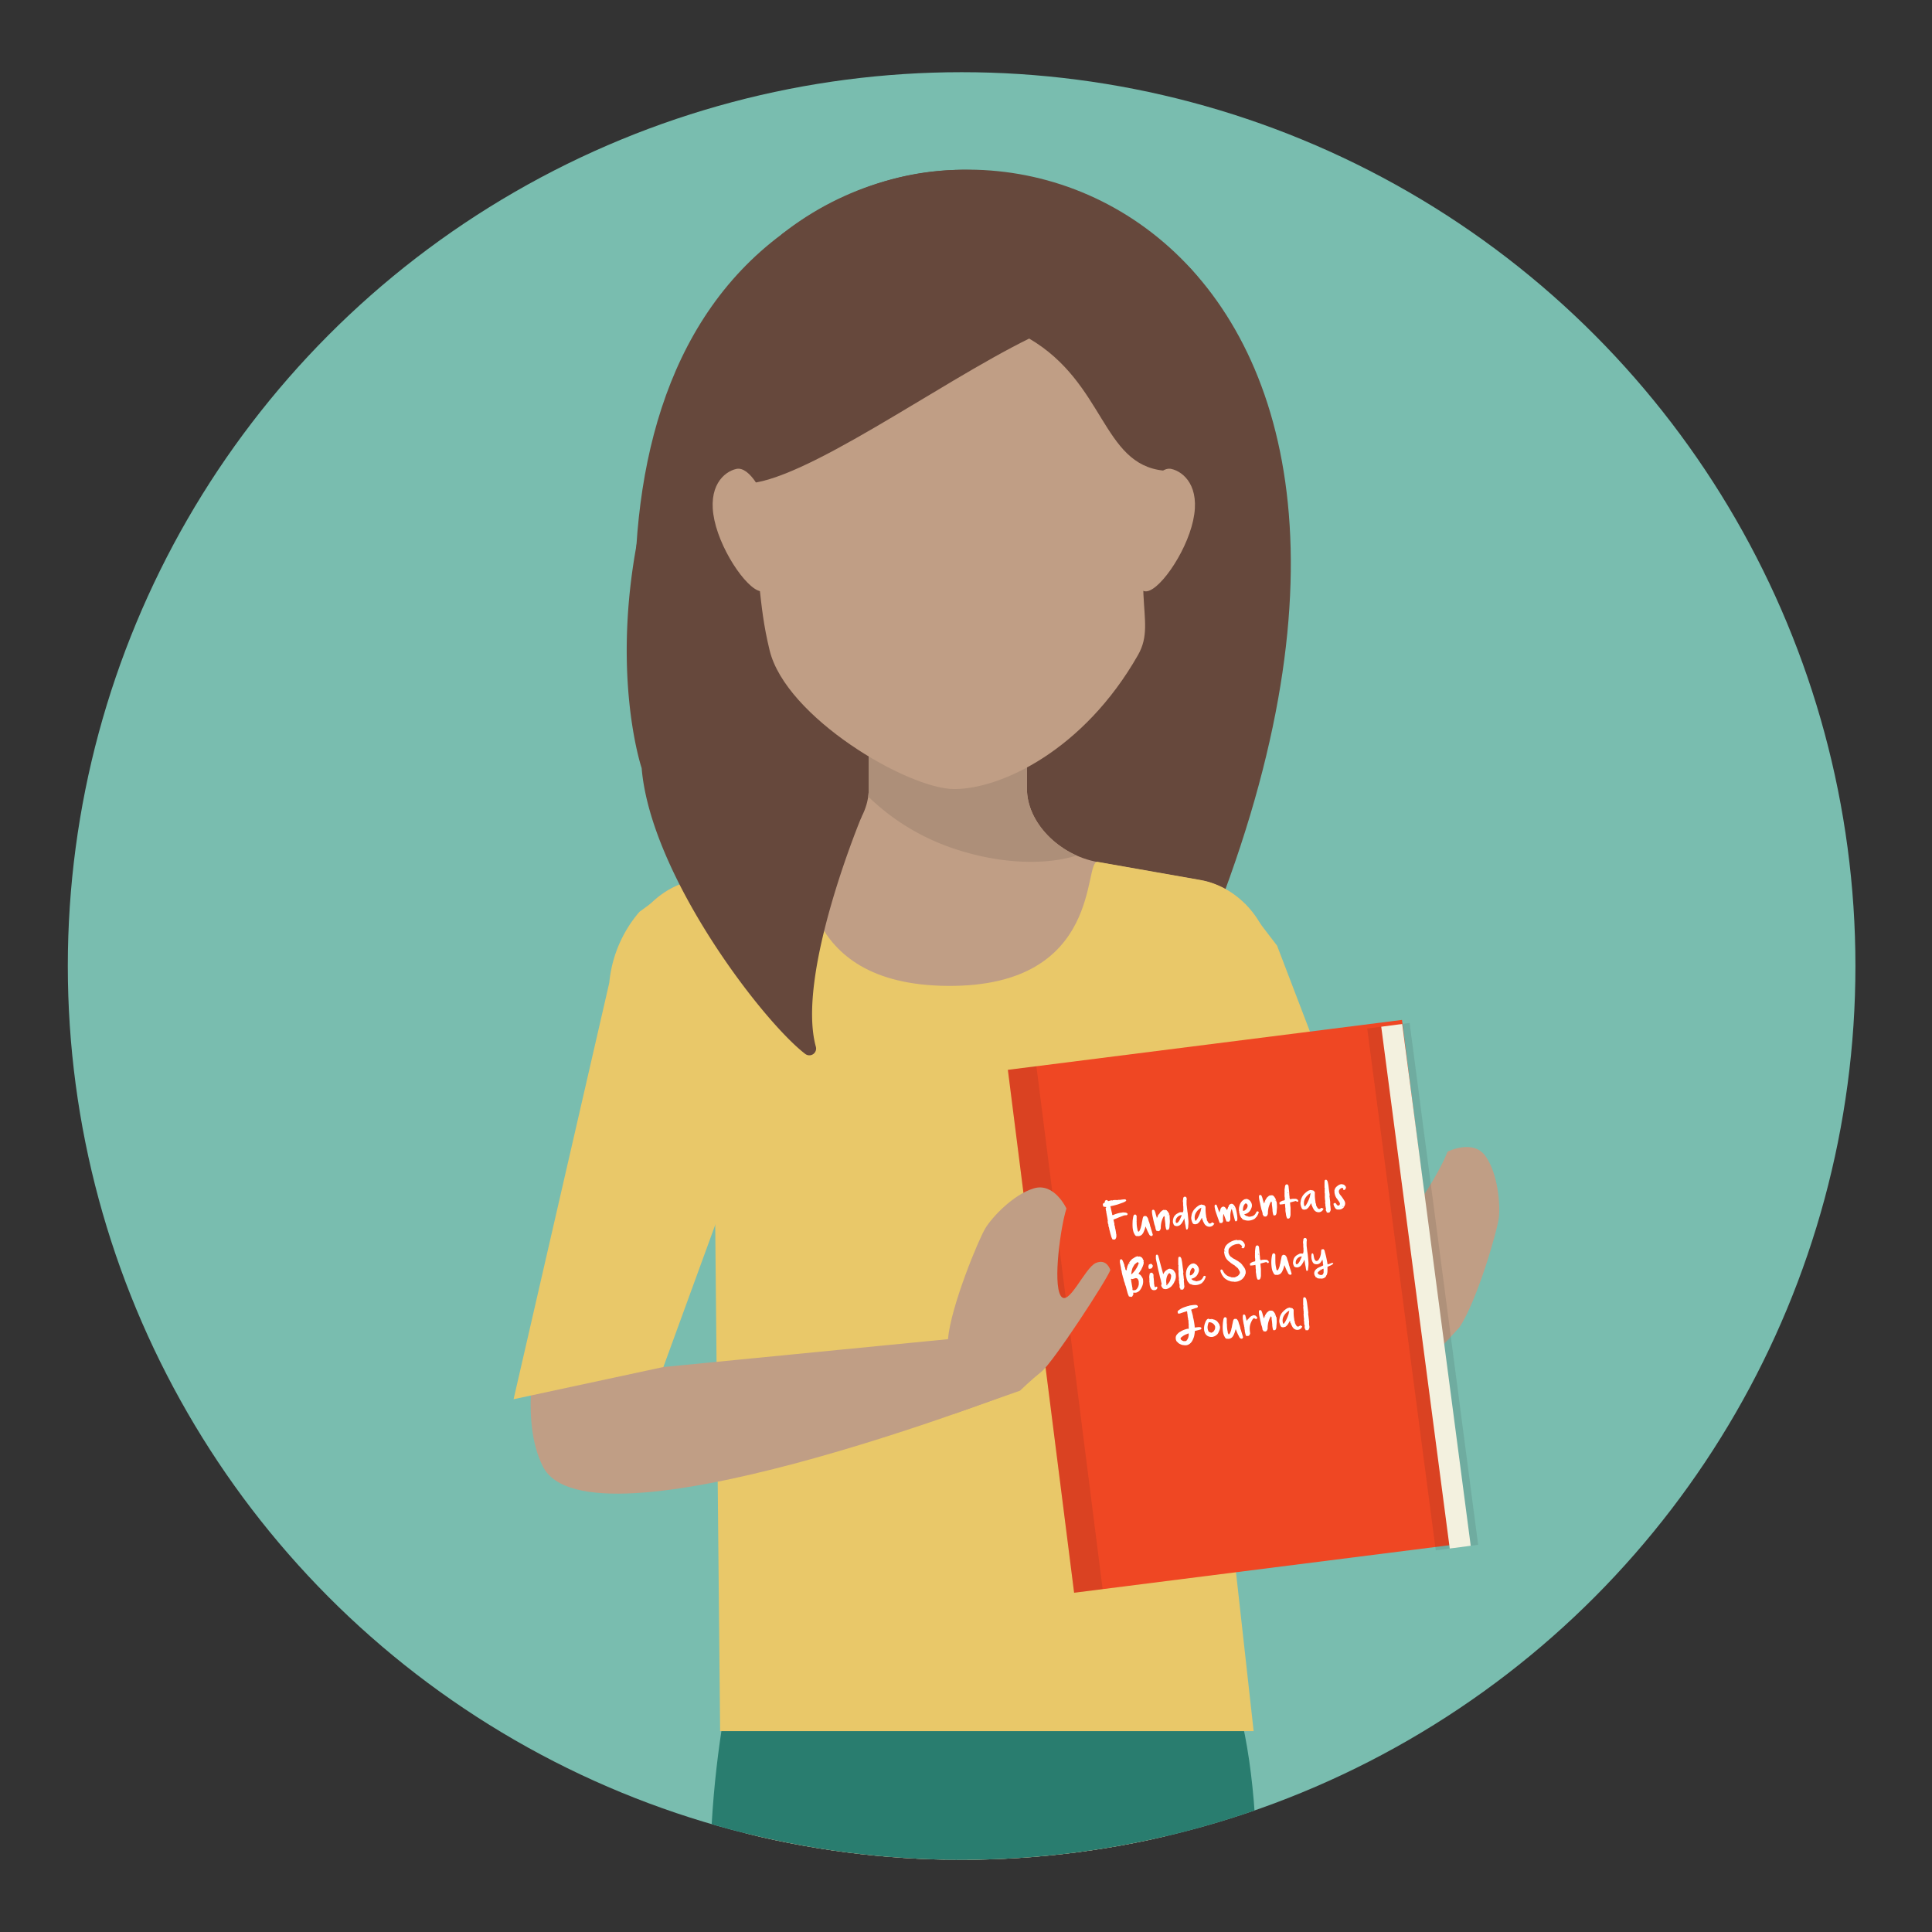 <svg id="Layer_1" data-name="Layer 1" xmlns="http://www.w3.org/2000/svg" xmlns:xlink="http://www.w3.org/1999/xlink" viewBox="0 0 600 600"><rect x="0" y="0" width="600" height="600" fill="#333333" stroke="none"/><defs><style>.cls-1{fill:none;}.cls-2{fill:#79bdaf;}.cls-3{clip-path:url(#clip-path);}.cls-4{fill:#c09e85;}.cls-5{fill:#cac8b8;}.cls-6{fill:#cbac8b;}.cls-7{fill:#297d6f;}.cls-8{fill:#66483c;}.cls-9{fill:#ad8f79;}.cls-10{fill:#e9c869;}.cls-11{fill:#ef4723;}.cls-12{fill:#1d1d1b;opacity:0.1;}.cls-13{fill:#f3f1df;}.cls-14{fill:#fff;}.cls-15{clip-path:url(#clip-path-2);}.cls-16{fill:#ef4623;}</style><clipPath id="clip-path"><circle class="cls-1" cx="298.64" cy="300" r="277.58"/></clipPath><clipPath id="clip-path-2"><circle class="cls-1" cx="298.64" cy="-441.07" r="277.58"/></clipPath></defs><circle class="cls-2" cx="298.64" cy="300" r="277.58"/><g class="cls-3"><path class="cls-4" d="M345.22,702.46c8.52-61.31,18.22-161.25,11.73-178.37-48.1,24.21-59.83,39.8-59.91,48.09-.15,19.39,19.92,297.34,16.81,309.67-2.07,8.21-1.7,31.06,1.63,42.68,4.36,15.16,22.85,7.13,26.13,3.07,13.14-16.29,2.89-44.44,2.54-45.92-7-30.09,5.06-85.47,5.83-130.53a231.62,231.62,0,0,0-4.76-48.69"/><path class="cls-4" d="M249.78,702.39c-9-61.23-19.51-161.1-13.17-178.27,48.29,23.83,60.16,39.32,60.29,47.61.31,19.39-17.54,297.5-14.33,309.79,2.13,8.2,2,31.05-1.3,42.7-4.23,15.19-22.78,7.31-26.08,3.27-13.29-16.18-3.25-44.41-2.92-45.89,6.78-30.15-5.75-85.43-6.88-130.49a232.07,232.07,0,0,1,4.39-48.72"/><path class="cls-5" d="M362.11,525.13c-48.95,22.43-61.25,37.57-61.63,45.86.38-8.29,12.68-23.43,61.63-45.86l.06.19-.06-.19m.07.23a1.42,1.42,0,0,1,.05.16,1.42,1.42,0,0,0-.05-.16m.07.21c0,.14.08.27.11.42,0-.15-.07-.28-.11-.42m.13.46a1.33,1.33,0,0,0,.05.19,1.33,1.33,0,0,1-.05-.19m.05.22.12.48-.12-.48m.12.49a2,2,0,0,0,.05.24,2,2,0,0,1-.05-.24m.05.27c1.82,8.74.83,29.4-1.7,54.82,2.53-25.42,3.53-46.08,1.7-54.82M360.89,582c0,.43-.08.86-.13,1.3.05-.44.09-.87.13-1.3m-.56,5.5v0Z"/><path class="cls-6" d="M362.11,525.13c-48.95,22.43-61.25,37.57-61.63,45.86-.28,6.5.62,42.1,1.84,87a360.55,360.55,0,0,0,49.48-4.37c3.31-22.33,6.36-45.54,8.52-66.12v-.07c.15-1.42.29-2.81.43-4.2.05-.44.09-.87.13-1.31,0,0,0-.07,0-.11,2.52-25.43,3.51-46.09,1.69-54.83v0a2,2,0,0,1-.05-.24h0l-.12-.48v0a1.94,1.94,0,0,1-.05-.2l0,0a4.26,4.26,0,0,0-.11-.42s0,0,0-.05a1,1,0,0,0-.05-.16s0,0,0,0l-.06-.19"/><path class="cls-5" d="M231.8,525.13a1.07,1.07,0,0,1-.07.19,1.07,1.07,0,0,0,.07-.19c48.95,22.43,61.26,37.57,61.63,45.86.29,6.49-.63,42.06-1.84,87h0c1.21-44.88,2.14-80.46,1.84-87-.37-8.29-12.68-23.43-61.63-45.86m-.08.23-.05.17.05-.17m-.06.2c-.06.22-.12.44-.18.68.06-.24.12-.46.18-.68m-.18.68c-1.22,4.88-1.37,14.3-.75,26.61-.62-12.31-.47-21.73.75-26.61m-.74,26.66c0,.14,0,.29,0,.43,0-.14,0-.28,0-.43m0,.63c0,.18,0,.36,0,.55,0-.19,0-.37,0-.55m0,.57,0,.5,0-.5m0,.8c0,.07,0,.15,0,.22s0-.15,0-.22m0,.52a1.34,1.34,0,0,1,0,.2,1.34,1.34,0,0,0,0-.2m3.8,42v0Zm.05.43.06.54-.06-.54m.08.71c.06.52.13,1,.18,1.54l-.18-1.54m.19,1.63c2,17,4.42,35.22,7,52.89h0c-2.62-17.68-5.07-35.9-7-52.9"/><path class="cls-6" d="M231.8,525.13a1.39,1.39,0,0,0-.06.19l0,0-.05.17v0c-.06.22-.12.44-.18.68h0c-1.22,4.88-1.37,14.3-.75,26.61v0c0,.15,0,.29,0,.44a1.21,1.21,0,0,0,0,.19c0,.18,0,.37,0,.55v0c0,.17,0,.33,0,.5s0,.2,0,.3a1.8,1.8,0,0,0,0,.22v.3c0,.07,0,.13,0,.2.69,11.94,2,26.31,3.79,41.78v0c0,.14,0,.27,0,.41s0,.36.07.54,0,.12,0,.17l.18,1.55a.54.54,0,0,1,0,.08c2,17,4.43,35.22,7,52.9A348.48,348.48,0,0,0,291.59,658c1.21-44.9,2.13-80.47,1.84-87-.37-8.29-12.68-23.43-61.63-45.86"/><path class="cls-7" d="M230,508.88s-14.83,49.76-7.41,109.55,21.75,86.93,21.75,86.93l2.51,150.22h41l9.71-243.87L320,855.58h29L370.76,721.1c4.5.12,40.42-167.28,2.14-216.9Z"/><path class="cls-4" d="M437.27,429.45,425.67,411s-.59-4.52-1.56-8.94,1.81-34.86,2.88-37.87c0,0,3-2.26,4.88,1s-2.05,16.51,2.35,14.75,13.19-16.56,15.32-22.27c0,0,8-4.08,11.85,1.44s4.56,14.94,4.1,19-6.73,25.82-12.26,34.14Z"/><path class="cls-8" d="M271.18,359.1c15.37-17.06,30.71-52.34,41-128.83,9.71-72.25,102.3-116.09,49.28-154-32.14-25-75.36-35.66-118.58-3.59-73.8,54.77-43.37,192-11.69,252,0,0-18.67,50-29.36,52.89C201.83,377.59,256.89,381.22,271.18,359.1Z"/><path class="cls-8" d="M359.73,324.7c-30.64,0-116.07-75.75-139.9-138.41-14.43-40.32,5.76-91.23,23-113.57C320.1,11.41,474.77,89.51,359.73,324.7Z"/><path class="cls-8" d="M326.08,213.19c-12,2.19-18.5,3.8-33.18.51-73.5-18.93-119-95.16-13.59-145.29,61.07-15.47,86.79,8.44,79.1,44C352.45,140,340.86,204.05,326.08,213.19Z"/><path class="cls-4" d="M221.88,161.61c2.29,10.49,11.19,22.87,15.11,22s5.24-10.06,2.95-20.54-7.32-18.31-11.24-17.45S219.59,151.12,221.88,161.61Z"/><path class="cls-4" d="M370.55,161.61c-2.29,10.49-11.2,22.87-15.11,22s-5.24-10.06-2.95-20.54,7.32-18.31,11.24-17.45S372.84,151.12,370.55,161.61Z"/><path class="cls-4" d="M318.93,245V226.12H269.8V245c0,10.4-9.85,20.57-22,22.71l-32,5.64c-12.14,2.15-22,13.88-22,26.22l101.06,26.8,99.95-26.8c0-12.34-9.85-24.07-22-26.22l-31.95-5.64C328.78,265.53,318.93,255.36,318.93,245Z"/><path class="cls-9" d="M330.2,263.39C323.48,259,318.93,252,318.93,245V226.12H269.8V245a17.19,17.19,0,0,1-.18,2.37,70,70,0,0,0,25.73,15.87c14.79,5.16,29.26,5.54,39,2.45a28,28,0,0,1-4.14-2.26Z"/><path class="cls-10" d="M340.93,267.67c-4.69-.82,2.08,38.76-46.44,38.51S251.85,267,247.8,267.67l-32,5.64c-12.14,2.15-22,13.88-22,26.22L222,368.24l1.64,169.37H389.33l-17.7-159.35,23.24-78.74c0-12.34-9.85-24.07-22-26.22Z"/><path class="cls-4" d="M239,201.91c5,20.83,42.93,43.14,57.37,43.14s40.19-12,57.06-41.65c6.41-11.26-4.56-19.83,7.84-57.26-19.06-2-18.1-27.19-41.65-41-28.54,14.06-70.52,44.9-88.4,45.07C236.64,179.24,235.25,186.48,239,201.91Z"/><polyline class="cls-10" points="386.61 280.63 396.61 293.69 436.81 398.77 421.69 428.35 351.36 335.81"/><rect class="cls-11" x="302.65" y="344" width="163.69" height="123.38" transform="translate(738.64 -26.74) rotate(82.78)"/><rect class="cls-12" x="357.25" y="392.12" width="163.69" height="13.3" transform="matrix(0.13, 0.99, -0.99, 0.13, 779.53, -86.96)"/><rect class="cls-13" x="358.27" y="395.35" width="163.69" height="6.58" transform="matrix(0.13, 0.99, -0.99, 0.13, 780.29, -88.08)"/><rect class="cls-12" x="245.87" y="408.42" width="163.69" height="8.93" transform="translate(696.14 35.87) rotate(82.78)"/><path class="cls-4" d="M301.29,415.22,206,424.55l12.75-66.24c-6.45-6.74-33.13-8-34.32,5.77,0,0-29.94,63.1-15.87,91.29s145.61-22.76,145.61-22.76C321.05,428.22,308.15,410.83,301.29,415.22Z"/><path class="cls-10" d="M207,277l-8.42,6.18a39.4,39.4,0,0,0-9.36,22L159.5,434.54l46.52-10,33-90.47"/><path class="cls-14" d="M344,379c0-.31-.08-.63-.13-.94s-.13-.64-.19-1-.08-.4-.11-.6a.68.68,0,0,1,0-.42l-.13,0,0,0a.81.81,0,0,0,0-.31,2.42,2.42,0,0,1-.06-.47.24.24,0,0,1,.1-.24c.05,0,.11-.08.05-.17l-.89-.12c0-.12,0-.26-.11-.35a1,1,0,0,1,0-.51.79.79,0,0,1,.25-.23l.21-.13a.22.22,0,0,0,.12-.21,2.26,2.26,0,0,1,.07-.43.06.06,0,0,1,.05,0c.09,0,.13-.07.18-.14s.12,0,.22,0l0-.1c.18.14.42.16.5.4l.78-.21c.15,0,.3-.11.47,0a.11.11,0,0,0,.1,0,.29.29,0,0,1,.23-.09l.29-.05c.08,0,.17,0,.23,0s.12-.05.19,0a.87.87,0,0,0,.23,0,2,2,0,0,0,.27,0c.09,0,.11,0,.17.09a.2.2,0,0,1,.2-.14h.35l.22,0a11.26,11.26,0,0,1,1.3-.16,1,1,0,0,1,.3,0,.16.16,0,0,1,.14.1c0,.06.09.09.15.15s-.11.32-.28.41-.35.19-.53.27l-1.05.38c-.26.09-.5.19-.76.27s-.72.2-1.08.29l-.95.22-.28.06c.05.18.1.35.14.52.12.54.24,1.08.37,1.62a1.35,1.35,0,0,1,.06.34c0,.06,0,.18.1.2s0,.06,0,.13l.29-.12a6.32,6.32,0,0,1,.82-.32,9.24,9.24,0,0,1,1.35-.35c.3,0,.6-.09.89-.13h.1c0,.07.05.05.08.05h.16c.09,0,.2-.06.28,0a2.5,2.5,0,0,0,.26.07.59.59,0,0,1,.35.2l0,0c.08.08.19.14.11.29s-.2.31-.4.29a2.56,2.56,0,0,0-1.1.2l-1.19.46-.85.36-.73.28-.12.05c.09.41.19.81.28,1.21a.57.57,0,0,1,0,.32s0,.08,0,.12a2.37,2.37,0,0,1,.21.79c0,.23.11.45.15.68s.08.46.12.68l.06.43a.29.29,0,0,1,0,.09.64.64,0,0,1,0,.07c.11.14.07.31.08.47a3.62,3.62,0,0,1,0,.47,2,2,0,0,1-.25.67.59.59,0,0,1-.6.19c-.1,0-.19-.08-.3,0a2.1,2.1,0,0,1-.14-.24,4.05,4.05,0,0,1-.33-.81c-.08-.33-.2-.65-.28-1s-.18-.75-.3-1.13a1.52,1.52,0,0,1,0-.21,1.8,1.8,0,0,1-.08-.21.49.49,0,0,1,0-.2c-.1-.05-.12-.16-.13-.27a4.71,4.71,0,0,0-.09-.52s0-.06-.08-.13l.17.05-.06-.13h-.13l.06-.13s-.06,0-.07,0a.1.1,0,0,1,0-.09c0-.07,0-.12,0-.19a.74.74,0,0,1-.07-.21.22.22,0,0,1,.08-.31Z"/><path class="cls-14" d="M358,383.51a1.35,1.35,0,0,1-.15.26.18.18,0,0,1-.09.06.6.6,0,0,1-.35,0,.85.85,0,0,1-.5-.43c-.09-.15-.16-.32-.24-.48s-.19-.34-.27-.52c-.16-.36-.31-.73-.46-1.1-.06-.13-.12-.26-.19-.44,0,.11-.05.16-.06.22a6.69,6.69,0,0,1-.47,1.39,3.52,3.52,0,0,1-.18.4,2.45,2.45,0,0,1-.26.37,1.32,1.32,0,0,1-.57.47,2.85,2.85,0,0,1-.44.16,2,2,0,0,1-.55,0l-.17,0a.43.43,0,0,1-.17,0,1,1,0,0,1-.46-.43c-.09-.2-.22-.39-.31-.59a3.77,3.77,0,0,1-.18-.57,6.42,6.42,0,0,1-.19-1.23,13.55,13.55,0,0,1,0-1.56c0-.49.09-1,.17-1.45,0-.16.08-.32.12-.48a.5.5,0,0,1,.69-.33h0c.08.14.26.23.27.42a2.41,2.41,0,0,1,0,.38c0,.35,0,.69,0,1,0,.08.09.2-.06.25a.34.34,0,0,1,.07.11c0,.11,0,.22,0,.33a9.26,9.26,0,0,0,.27,2.16.19.19,0,0,1,0,.08c0,.1,0,.19.1.28s.08.17.12.28c.22,0,.31-.17.4-.32a4.74,4.74,0,0,0,.47-1.29c.05-.19.11-.39.15-.59s.07-.43.11-.64.16-.7.21-1.05A4.54,4.54,0,0,1,355,378a.19.19,0,0,1,0-.07s0-.06.07-.06.21-.27.42-.21c.06,0,.14,0,.2-.05a1.33,1.33,0,0,0,.28.1.23.23,0,0,1,.17.13.52.52,0,0,0,.12.17,1.08,1.08,0,0,1,.29.52c.08.26.14.52.22.79,0,.05.08.1.09.16.1.32.2.65.29,1a1.3,1.3,0,0,0,.08.41,1.66,1.66,0,0,1,.13.35c.09.4.24.78.35,1.17s.2.67.29,1A.28.28,0,0,1,358,383.51Z"/><path class="cls-14" d="M363.25,378c0,.47.07.94.06,1.4s-.09,1-.11,1.55a1.84,1.84,0,0,1-.19.73.45.45,0,0,1-.51.26l-.28,0c0-.16-.11-.33-.15-.52s-.11-.54-.15-.82c0-.08,0-.17,0-.26,0-.25-.05-.5-.07-.75s-.09-.75-.14-1.12a.22.22,0,0,1,0-.11.85.85,0,0,0-.2-.74,4,4,0,0,0-.48.89c-.12.32-.24.65-.33,1a7.38,7.38,0,0,0-.16.94,7.72,7.72,0,0,0-.05,1,.86.86,0,0,1-.12.35c-.06.09-.06.21-.15.3a.81.81,0,0,1-.41.25,1,1,0,0,1-.46-.07s0-.07-.05-.1-.05.12-.13.16a.58.58,0,0,1-.06-.17c0-.11-.05-.23-.16-.31a.3.3,0,0,1-.07-.21,5.13,5.13,0,0,0-.33-1.28,4.07,4.07,0,0,1-.13-.5c-.09-.37-.18-.75-.26-1.12s-.09-.49-.15-.72a9.93,9.93,0,0,1-.24-1.43,3,3,0,0,1,0-.6.27.27,0,0,1,.08-.18.39.39,0,0,1,.34-.11.44.44,0,0,1,.39.32,4.87,4.87,0,0,1,.34,1,7,7,0,0,0,.24.78c0,.12.06.24.1.37a1.21,1.21,0,0,0,0,.18h0l.07-.14c.05-.1,0-.25.19-.27,0,0,0,0,0-.05-.07-.19.08-.32.12-.48A1.59,1.59,0,0,1,360,377l.39-.6a.58.58,0,0,1,.12-.1s.07,0,.09-.06a1.79,1.79,0,0,1,.86-.53c.09.13.23.07.33.05a.64.64,0,0,1,.41.08c.08,0,.2.07.22.19.27.16.35.47.55.69a.42.42,0,0,1,.09.19c0,.11,0,.23.09.34a1,1,0,0,1,.09.35C363.22,377.71,363.24,377.83,363.25,378Zm-3.43-.34c-.1.07-.11.11-.05.13S359.8,377.66,359.82,377.62Zm3-.47-.13.11c0,.08,0,.11.13.06S362.85,377.22,362.79,377.15Z"/><path class="cls-14" d="M368.5,372.75c0,.4,0,.8,0,1.2a4,4,0,0,0,.05.5c.06.49.11,1,.18,1.46,0,.33.11.67.14,1,.08.77.15,1.55.22,2.33a7.93,7.93,0,0,1-.07,1.38c0,.25,0,.5-.08.75a1.21,1.21,0,0,1-.05.18.35.35,0,0,1-.52.24c0-.22-.1-.47-.13-.71a10,10,0,0,0-.23-1.19c0-.11,0-.23-.06-.35.13-.08,0-.09,0-.13s-.05-.32-.08-.47,0-.38-.07-.56h0a1.19,1.19,0,0,0-.08.16,6.2,6.2,0,0,1-.6,1.14,2.87,2.87,0,0,1-.64.75,1.72,1.72,0,0,1-.8.34,1.58,1.58,0,0,1-.86-.13.76.76,0,0,1-.36-.44,4.6,4.6,0,0,1-.19-.56,2,2,0,0,1,0-.6,4.26,4.26,0,0,1,.16-.79,2.38,2.38,0,0,1,.73-1.06,2.76,2.76,0,0,1,.61-.39,3,3,0,0,1,.44-.23,1.28,1.28,0,0,1,.7-.1,2.81,2.81,0,0,0,.43,0,1.24,1.24,0,0,0,.15-.57,1.51,1.51,0,0,0,0-.52c0-.18,0-.36,0-.54s-.05-.39-.06-.59,0-.42,0-.64a.47.47,0,0,1,0-.16.91.91,0,0,1-.06-.49,1.22,1.22,0,0,0,0-.27s0,0,0,0c.12-.2.05-.43.1-.64a.55.55,0,0,1,.66-.39.49.49,0,0,1,.28.19A1.23,1.23,0,0,1,368.5,372.75Zm-3.41,6.53,0,0a.18.18,0,0,0-.07.05s0,0,0,0Zm1.9-1.91a1.46,1.46,0,0,0-.52.08,2.17,2.17,0,0,0-.87.6,1.7,1.7,0,0,0-.47,1.22c0,.22,0,.46.28.54a.74.74,0,0,0,.47-.26,3.42,3.42,0,0,0,.52-.78c.18-.39.36-.78.53-1.17A1.28,1.28,0,0,0,367,377.37Z"/><path class="cls-14" d="M377.1,379.88a.26.26,0,0,1,0,.12,1.59,1.59,0,0,1-1.22.95,1.72,1.72,0,0,1-1.28-.29A2,2,0,0,1,374,380l-.31-.59a1.66,1.66,0,0,1-.12-.31s0-.08,0-.12c-.23-.14-.28-.32-.1-.46l-.12,0c0-.1-.06-.2-.1-.31-.17.29-.34.57-.49.85a3,3,0,0,1-.82.92.6.6,0,0,1-.37.14.47.47,0,0,0-.15.06,1.14,1.14,0,0,1-.45,0,.5.5,0,0,1-.13,0,.76.76,0,0,1-.54-.52,4.06,4.06,0,0,1-.28-.83,2.26,2.26,0,0,1-.06-.86c.05-.28.1-.57.14-.85v0a4.48,4.48,0,0,1,.7-1.42,6,6,0,0,1,1.37-1.24,1.72,1.72,0,0,1,.72-.31h0c.13-.13.28-.06.43,0a1.24,1.24,0,0,1,.46.08,2.62,2.62,0,0,0,.33.09.44.44,0,0,0,.22.32c.06,0,.07.09.07.18,0,.35,0,.71,0,1.07a14.32,14.32,0,0,0,.19,1.85c0,.08,0,.17,0,.25a2.56,2.56,0,0,0,.11.24c0,.12.07.24.1.37s0,.19,0,.31.09.13.14.21,0,.05,0,.07l.13.17a1.42,1.42,0,0,0,.33.48.5.5,0,0,0,.62.06l.26-.17a.37.37,0,0,1,.39-.06l.11,0a.32.32,0,0,0,.2.28Zm-6.55-2.37-.07.05v0l.08,0Zm2.53-2.45-.18.09a3.92,3.92,0,0,0-.79.6,4.07,4.07,0,0,0-.83,1.15,2.8,2.8,0,0,0-.21,1.76.83.83,0,0,0,.21.48c.06,0,.14-.05.17-.1s.2-.25.29-.39a10.2,10.2,0,0,0,.87-1.79,4.4,4.4,0,0,0,.18-.51,2.39,2.39,0,0,0,.17-.7c0-.06.05-.13.06-.2A3,3,0,0,0,373.08,375.06Zm1.22,4,0,0,0,.08,0,0Z"/><path class="cls-14" d="M384.26,378a4.82,4.82,0,0,1,0,.76.65.65,0,0,1-.19.43.26.26,0,0,1-.26.08l-.2,0c0-.11-.08-.22-.11-.33-.18-.7-.36-1.4-.56-2.09-.08-.32-.19-.64-.29-1,0-.11-.07-.21-.11-.32l-.08-.08c-.07.23-.13.43-.18.64a5.75,5.75,0,0,0-.19,1.81c0,.19,0,.38,0,.57a.6.6,0,0,1-.1.47.77.77,0,0,0-.08.19.44.44,0,0,1-.34.26l-.28,0a.37.37,0,0,0-.38,0L380,377a1.14,1.14,0,0,0-.08.16,8.34,8.34,0,0,0-.1,1.73.79.79,0,0,1,0,.43c-.06.11-.11.22-.17.32a.3.3,0,0,1-.29.17h-.46l-.12,0c0-.15-.12-.29-.16-.43a7.75,7.75,0,0,0-.28-.81l-.39-1.09c-.18-.53-.37-1.06-.53-1.6-.09-.33-.14-.67-.2-1a3.13,3.13,0,0,1,0-.44.32.32,0,0,1,.28-.33.25.25,0,0,1,.27.08,1.08,1.08,0,0,1,.19.35l.51,1.43c.07.18.15.36.25.59a.93.93,0,0,0,.07-.19,1.07,1.07,0,0,1,.12-.49,3.68,3.68,0,0,0,.15-.47c.05-.11.1-.22.16-.33a.11.11,0,0,1,.08-.07.26.26,0,0,0,.19-.15h0a1.47,1.47,0,0,1,.42-.17h0s.09,0,.1,0c.1.17.34.09.46.25s.07.09,0,.19c.25,0,.33.25.44.43l.17.26c.06-.15.09-.28.14-.4s0-.17.11-.21,0-.06,0-.09a1.45,1.45,0,0,1,.09-.25s.07-.05.12-.09,0-.13,0-.22A1.23,1.23,0,0,1,382,374a.59.59,0,0,1,.47-.1.52.52,0,0,1,0-.11.56.56,0,0,1,.18.07.61.61,0,0,0,.23.11.41.41,0,0,1,.19.13,4.26,4.26,0,0,1,.41.54,3.8,3.8,0,0,1,.33.78A15.27,15.27,0,0,1,384.26,378Zm-4.45-3.28-.12.12h.14C379.88,374.82,379.84,374.78,379.81,374.75Zm3.41.34c-.07-.09-.12,0-.18,0S383.16,375.16,383.22,375.09Z"/><path class="cls-14" d="M390.92,376.51a5.11,5.11,0,0,1-.59,1.25.57.57,0,0,1-.26.27h0a1.73,1.73,0,0,1-.88.7,3.77,3.77,0,0,1-2,.32,4,4,0,0,1-.7-.16s-.05,0-.08-.08a.31.31,0,0,1-.35-.08c-.15-.1-.32-.18-.38-.37a1.55,1.55,0,0,1-.46-.64,3.68,3.68,0,0,1-.31-1s0-.07-.05-.11a.54.54,0,0,1,0-.43c-.13-.1-.11-.24-.1-.38s0-.28,0-.42a3.55,3.55,0,0,1,.06-.47c.06-.24.11-.47.19-.7a2.89,2.89,0,0,1,.32-.69,2.51,2.51,0,0,1,.27-.37,2.86,2.86,0,0,1,.73-.61,1.07,1.07,0,0,1,.4-.14c.12,0,.22-.06.33-.06a1.06,1.06,0,0,1,.55.15,2.23,2.23,0,0,1,.43.26,2.45,2.45,0,0,1,.65,1,1.88,1.88,0,0,1,0,1.26,5.11,5.11,0,0,1-.27.64,2.65,2.65,0,0,1-1.11,1.14,3.17,3.17,0,0,1-.88.31.67.67,0,0,0,.3.32,1.54,1.54,0,0,0,.77.31.28.28,0,0,1,.19.09c.08.08.13,0,.19,0a.41.41,0,0,0,.44,0,3.55,3.55,0,0,1,.47-.09,1.89,1.89,0,0,0,.83-.46,2.6,2.6,0,0,0,.54-.82.49.49,0,0,1,.31-.26l.06,0c.23,0,.29.15.4.26A.22.22,0,0,1,390.92,376.51Zm-4.35-.61a2.29,2.29,0,0,0,.66-.69,1.62,1.62,0,0,0,.23-.68.76.76,0,0,0-.47-.78.18.18,0,0,0-.21,0,1.9,1.9,0,0,0-.56.75,3,3,0,0,0-.19.87,1.55,1.55,0,0,0,0,.67A.93.93,0,0,0,386.57,375.9Z"/><path class="cls-14" d="M396.52,373.51c0,.46.07.93.06,1.4s-.09,1-.11,1.54a1.79,1.79,0,0,1-.19.73.46.46,0,0,1-.51.27l-.27,0c-.05-.16-.12-.34-.16-.52s-.1-.55-.15-.83c0-.08,0-.17,0-.25,0-.25-.05-.51-.07-.76s-.09-.74-.14-1.12c0,0,0-.08,0-.11a.85.85,0,0,0-.2-.74,3.62,3.62,0,0,0-.47.89,8.74,8.74,0,0,0-.34,1,8.22,8.22,0,0,0-.21,1.9.86.86,0,0,1-.12.35c-.06.1-.06.21-.15.31a.75.75,0,0,1-.41.24.93.93,0,0,1-.46-.07s0-.06-.05-.09,0,.11-.13.15a1.66,1.66,0,0,1-.06-.16c0-.12,0-.24-.16-.32s-.07-.13-.07-.21a5.13,5.13,0,0,0-.33-1.28,4.07,4.07,0,0,1-.13-.5c-.09-.37-.18-.74-.26-1.12s-.09-.48-.15-.72A9.93,9.93,0,0,1,391,372a2.88,2.88,0,0,1,0-.59.23.23,0,0,1,.08-.18.4.4,0,0,1,.35-.12.44.44,0,0,1,.38.32,4.87,4.87,0,0,1,.34,1,7.19,7.19,0,0,0,.24.79c0,.12.06.24.1.36a1.21,1.21,0,0,0,.05.18h0a.61.61,0,0,1,.07-.14c0-.1,0-.26.19-.28,0,0,0,0,0-.05-.07-.19.08-.32.13-.48a1.29,1.29,0,0,1,.17-.33c.13-.21.26-.41.4-.61,0,0,.07-.06.11-.09l.09-.06a1.65,1.65,0,0,1,.86-.53c.09.12.23.06.33,0a.71.71,0,0,1,.41.09c.08,0,.2.06.22.19.27.15.36.46.55.68a.48.48,0,0,1,.09.19c0,.11,0,.23.09.34a.79.79,0,0,1,.09.35A2.6,2.6,0,0,1,396.52,373.51Zm-3.43-.35c-.1.08-.11.12,0,.13Zm3-.46-.13.11c0,.08.05.1.13.05S396.12,372.76,396.06,372.7Z"/><path class="cls-14" d="M403,373.18a.33.33,0,0,1-.29,0l0,0a.41.41,0,0,0-.51-.15l-1.22.32-.36.11a3.84,3.84,0,0,1,.06.44c0,.44.1.87.11,1.31,0,.66,0,1.32,0,2a2.5,2.5,0,0,1-.26,1,.51.51,0,0,1-.54.22l-.23,0,0,0c-.06-.15-.14-.28-.19-.43a4.14,4.14,0,0,1-.21-.91c0-.22-.07-.43-.1-.64l-.06-.4c0-.08,0-.16,0-.24s0-.1,0-.13,0-.23,0-.33a1.61,1.61,0,0,0-.07-.43.65.65,0,0,0,0-.14c0-.28-.05-.57-.07-.86,0,0,0-.05,0-.07a6,6,0,0,1-1.64.2c0-.13-.06-.25-.08-.37a.34.34,0,0,1,.15-.33,3,3,0,0,1,1-.51l.15,0c.35-.1.4-.17.36-.55.06-.14-.07-.27,0-.4a1.84,1.84,0,0,1-.07-.66c0-.17,0-.34,0-.5a1.64,1.64,0,0,0,0-.23c0-.08-.05-.16,0-.23a3.63,3.63,0,0,0,0-.57c0-.19,0-.39.05-.58l.09-.66a2,2,0,0,1,.06-.23.51.51,0,0,1,.45-.41.38.38,0,0,1,.39.14.83.83,0,0,1,.21.56c.07.62.13,1.24.2,1.87,0,0,0,.08,0,.12a8.18,8.18,0,0,0,.1,1.1c0,.07,0,.14,0,.22s0,0,0,.05.06.34.13.52a.94.94,0,0,0,.29,0,1.8,1.8,0,0,1,.65-.1,3.43,3.43,0,0,1,.64,0,1,1,0,0,1,.91.42,2.55,2.55,0,0,1,.13.29A.38.38,0,0,1,403,373.18Zm-2.85-2.72c-.11,0-.21-.1-.34,0,.06.11.16,0,.22.07s0,.06,0,.06S400.12,370.56,400.11,370.46Z"/><path class="cls-14" d="M411,375.34s0,.08,0,.11a1.6,1.6,0,0,1-1.22,1,1.69,1.69,0,0,1-1.27-.29,2.05,2.05,0,0,1-.59-.69c-.1-.2-.21-.39-.3-.59a1.75,1.75,0,0,1-.12-.32s0-.08,0-.12c-.24-.14-.28-.31-.11-.45l-.11,0c0-.1-.07-.2-.11-.32l-.49.86a3,3,0,0,1-.82.92.57.57,0,0,1-.36.13c-.05,0-.1.05-.16.06a1,1,0,0,1-.45,0l-.12,0a.75.75,0,0,1-.55-.51,4.23,4.23,0,0,1-.27-.83,2.28,2.28,0,0,1-.06-.86c.05-.29.09-.57.14-.85v0a4.4,4.4,0,0,1,.69-1.43,6.21,6.21,0,0,1,1.37-1.24,1.9,1.9,0,0,1,.72-.3h0c.14-.13.29,0,.43,0a1.5,1.5,0,0,1,.47.08,1.35,1.35,0,0,0,.32.09.47.47,0,0,0,.22.32.19.19,0,0,1,.08.18c0,.36,0,.72,0,1.08a14.53,14.53,0,0,0,.2,1.85,2.09,2.09,0,0,0,0,.25c0,.08.08.15.1.24a2.24,2.24,0,0,1,.1.37,2.43,2.43,0,0,1,0,.3c.08,0,.09.14.14.22s0,0,0,.06a1,1,0,0,1,.13.17,1.5,1.5,0,0,0,.34.48.49.49,0,0,0,.62.07l.26-.17a.34.34,0,0,1,.38-.06.53.53,0,0,0,.12,0,.55.55,0,0,0,.06.18S411,375.29,411,375.34ZM404.48,373l-.08.05v0l.08,0S404.48,373,404.48,373Zm2.53-2.44-.19.08a4.63,4.63,0,0,0-.79.61,4.09,4.09,0,0,0-.82,1.15,2.88,2.88,0,0,0-.22,1.76,1,1,0,0,0,.22.48c.06,0,.14-.06.17-.11s.2-.25.28-.39a10.62,10.62,0,0,0,.88-1.79c.06-.16.13-.33.18-.5a2.76,2.76,0,0,0,.17-.7.76.76,0,0,1,.06-.2C407,370.79,407,370.67,407,370.52Zm1.22,4,0,0-.05.08,0,0Z"/><path class="cls-14" d="M412.86,371.6c.11.16.06.35.1.53s.06.47.08.71a3,3,0,0,1,.06.43c0,.14,0,.29,0,.44s0,.51.05.76.05.61.09.91a1.17,1.17,0,0,1-.12.78,2.54,2.54,0,0,1-.16.28.59.59,0,0,1-.61.14,1.49,1.49,0,0,0-.33,0c0-.06,0-.15,0-.23a.48.48,0,0,0-.1-.17.34.34,0,0,1-.13-.22,2.16,2.16,0,0,1,0-.76.66.66,0,0,0,0-.14l-.1,0,0-.22s0-.06,0-.08-.06-.24-.08-.36a1.23,1.23,0,0,1,0-.2c0-.11,0-.21,0-.32a.54.54,0,0,1-.07-.41,2.43,2.43,0,0,0,0-.6,6.54,6.54,0,0,1-.08-.88c0-.12-.08-.26,0-.37-.09-.11.06-.23,0-.33a.13.13,0,0,1,0-.18.57.57,0,0,0,0-.13c-.14,0,0-.06,0-.09s0-.15.05-.22l-.12,0c0-.28,0-.57,0-.86s0-.31,0-.47a1,1,0,0,1,.07-.36c-.1,0-.12-.07-.12-.16,0-.55,0-1.1,0-1.65a4.52,4.52,0,0,1,.06-.53.2.2,0,0,1,.13-.18c.06,0,.08-.11.17-.07s.12,0,.18,0,.25.18.33.32a1.64,1.64,0,0,1,.14.39c.08.36.16.72.21,1.08s.11.93.17,1.4.15,1,.21,1.5A1.91,1.91,0,0,1,412.86,371.6Zm-.54.41,0,0a.2.2,0,0,1,0,.08l.05,0Z"/><path class="cls-14" d="M418,368.79a1.1,1.1,0,0,1-.33.66.36.36,0,0,1-.33.1c-.15,0-.21-.08-.2-.23s.06-.19,0-.26a.52.52,0,0,0-.41-.14.84.84,0,0,0-.25.09,1.7,1.7,0,0,0-.52.48.89.89,0,0,0-.14.73,1.85,1.85,0,0,0,.43.89,12.6,12.6,0,0,1,1.21,1.71,1.79,1.79,0,0,1,.28.75,1.35,1.35,0,0,1-.16.85c0,.05,0,.12-.06.17a.9.9,0,0,1-.15.18c.07.1,0,.14-.07.19a1.88,1.88,0,0,1-1.66.67l-.27,0a1,1,0,0,1-.75-.51,3.84,3.84,0,0,1-.43-.89.84.84,0,0,1,0-.52c.08,0,.17,0,.18-.1a.48.48,0,0,0,.17,0,.3.3,0,0,1,.32.11l.27.39a.54.54,0,0,0,.47.28.37.37,0,0,0,.15,0,.59.59,0,0,0,.31-.83,3.13,3.13,0,0,0-.42-.67,3.52,3.52,0,0,1-.3-.45l-.17-.21a3.3,3.3,0,0,1-.49-.88l-.09-.28c0-.08-.05-.16-.08-.25v0l-.09-.62a.11.11,0,0,1,0-.07.23.23,0,0,0,0-.23c0-.05,0-.13,0-.2a4.51,4.51,0,0,1,.17-.52,2,2,0,0,1,.57-.72c.15-.12.31-.26.48-.37a2.4,2.4,0,0,1,.89-.33.12.12,0,0,1,.14,0s.11.05.17.05a1.09,1.09,0,0,1,.56.15.9.9,0,0,1,.2.14,4.19,4.19,0,0,1,.26.33A.49.49,0,0,1,418,368.79Zm-1.12,5.86c0,.12.16,0,.23.08l0,0c.07,0,.16,0,.14-.13C417.12,374.69,417,374.54,416.9,374.65Z"/><path class="cls-14" d="M349.8,394.57c.13-.12,0-.36.2-.44l-.09-.06c0-.11.1-.16.09-.27s.11-.15.09-.2a.51.51,0,0,1,0-.22.92.92,0,0,1,.09-.23c.09-.22.18-.44.29-.65s.1-.12.19,0l.18-.1-.12-.15-.15.05a3.32,3.32,0,0,1,.62-.88c.1-.09.18-.21.28-.31a1.61,1.61,0,0,1,.61-.38s.06-.08.1-.1a2,2,0,0,1,.31-.19,2.27,2.27,0,0,1,.94-.31h.09l.08,0-.31.06a1,1,0,0,0,.69,0c.14.09.33.11.42.27l0,0c.18-.06.22.11.3.2a1.94,1.94,0,0,1,.23.33.33.33,0,0,1,0,.14.12.12,0,0,0,0,.09v-.1l.14.16c.15.21.15.36,0,.51v0l.11.06a2.45,2.45,0,0,1-.13,1c-.08.19-.14.39-.22.59s-.08.11-.11.16,0,.06,0,.08-.1.17-.14.26a2,2,0,0,0-.09.22,13.52,13.52,0,0,1-.85,1.28.54.54,0,0,0-.07.13l.54.36a.26.26,0,0,1,.1.07,6.61,6.61,0,0,1,.44.6,3,3,0,0,1,.27.54,1.47,1.47,0,0,1,.07.41,3.66,3.66,0,0,1-.32,2,5,5,0,0,1-.56,1,2.23,2.23,0,0,1-1.32.9,4.21,4.21,0,0,1-.62,0l-.23,0c-.07.07,0,.14,0,.2a.54.54,0,0,1,0,.43s0,.08-.06.08-.07,0-.07.09a.62.62,0,0,1-.2.37c-.13.14-.3.12-.46.15,0-.13-.2,0-.24-.11l-.29,0s0,0,0,0c-.08-.2-.18-.39-.26-.59a8.1,8.1,0,0,1-.31-1c-.13-.45-.24-.91-.37-1.36a1.38,1.38,0,0,0-.13-.39c-.06-.08,0-.19-.09-.26s-.05-.18-.07-.27a3.89,3.89,0,0,0-.18-.58,3.64,3.64,0,0,1-.26-.91c-.07-.27-.17-.53-.25-.8a4.05,4.05,0,0,0-.12-.5,2.13,2.13,0,0,1-.11-.5,2.78,2.78,0,0,1-.11-.5s0-.05,0-.08-.05-.22-.08-.33,0-.08,0-.11a1,1,0,0,1-.14-.51c0-.25-.08-.5-.12-.74s-.13-.64-.18-.95a1.22,1.22,0,0,1-.05-.5c0-.05,0-.12,0-.17a1.51,1.51,0,0,1,.06-.36s.07-.07.12-.1a.33.33,0,0,1,.49.07,2,2,0,0,1,.29.51c.05.16.14.31.2.47s.11.19.07.31a.08.08,0,0,0,0,0,.66.66,0,0,1,.17.4.42.42,0,0,0,0,.1l0,0c.08.14,0,.31.11.45a.77.77,0,0,1,.16.42A.75.75,0,0,0,349.8,394.57Zm1.27-2.75,0,0a.35.35,0,0,0,.05.08l0,0Zm.17,5.46c0,.08,0,.14,0,.2l0,0c.11.06.07.17.08.26s0,.19,0,.26a2.74,2.74,0,0,1,.11.57c.08.38.14.77.2,1.15a1.75,1.75,0,0,1,.07.72.11.11,0,0,0,0,.07c0,.06.07.15.13.18s.15,0,.23,0h.08a.92.92,0,0,0,.86-.36,2.38,2.38,0,0,0,.51-.87,4.84,4.84,0,0,0,.14-.51,4.16,4.16,0,0,0,0-.61,1.77,1.77,0,0,0-.19-.93.77.77,0,0,0-1-.42l-.48.16c-.3.08-.23.13-.53,0A.26.26,0,0,0,351.24,397.28Zm2.4-4.84a.37.37,0,0,0-.17-.37.26.26,0,0,0-.37,0l-.67.55a.61.61,0,0,0-.15.17c-.12.2-.22.4-.35.59a2.66,2.66,0,0,0-.33.8,7.4,7.4,0,0,0-.26,1.39.43.43,0,0,1-.07.16l.15,0c.07-.07.1-.12.14-.16l.09-.06.27-.3a1.88,1.88,0,0,0,.27-.3.82.82,0,0,1,.41-.39c-.11,0-.05-.09,0-.13.17-.28.35-.54.5-.82s.29-.59.41-.89C353.52,392.58,353.54,392.48,353.64,392.44Zm-2.12-.43,0,0,.09-.06,0,0Zm.11,1.66v0l-.11,0v0Zm2.25-1.3c-.14,0-.14,0-.1.12Z"/><path class="cls-14" d="M356.65,393.5a.41.41,0,0,1,0-.15c0-.19.09-.37.14-.56s.05-.14.15-.11,0,0,.07-.06l.2-.08a.5.5,0,0,1,.38,0c.09.05.18.07.22.19a.51.51,0,0,0,.15.21.35.35,0,0,1,0,.41c-.05.13-.12.25-.17.37a.41.41,0,0,1-.23.2l-.38.11-.31,0a.16.16,0,0,1-.13-.15C356.73,393.75,356.68,393.63,356.65,393.5Zm2.8,6.27a.91.91,0,0,1-1,.9,1.26,1.26,0,0,1-.27,0,1,1,0,0,1-.76-.6,2.3,2.3,0,0,1-.2-.42,2.05,2.05,0,0,1-.17-.77c0-.12-.09-.24,0-.37-.1-.08-.09-.16,0-.21l-.1-.07c.05-.14-.05-.26,0-.39s0-.28,0-.42,0-.16,0-.25a.45.45,0,0,1,0-.11s0-.07,0-.1a1.55,1.55,0,0,1,0-.71c0-.23.07-.46.11-.68,0-.07,0-.14.12-.15s.08-.05.1-.09.09-.1.14-.07.1,0,.13-.05l.23.08c.08,0,.15,0,.18.14a.22.22,0,0,0,.08.13.54.54,0,0,1,.19.44c0,.35,0,.71.07,1.06l.09,1.14c0,.12,0,.24,0,.36s.06.18.06.27a2.77,2.77,0,0,0,.12.65.33.33,0,0,0,.16.28c.13,0,.21-.17.37-.17S359.33,399.72,359.45,399.77Z"/><path class="cls-14" d="M365.15,396a2.89,2.89,0,0,1-.15,1.4c0,.13-.09.26-.13.38s-.09.25-.19.28a1.48,1.48,0,0,1-.08.29,1.51,1.51,0,0,1-.18.25s0,.06,0,.09l-.41.51a2.31,2.31,0,0,1-.14.19,3.42,3.42,0,0,1-1.54.92,1.81,1.81,0,0,1-.95-.06.69.69,0,0,1-.24-.15,2,2,0,0,1-.5-.83c0-.11-.07-.28.1-.36a.1.1,0,0,0,0-.07c0-.09,0-.19,0-.25a1.21,1.21,0,0,1-.09-.35c-.05-.21-.11-.42-.14-.64s-.12-.36-.14-.55a2.76,2.76,0,0,0-.08-.27c-.12-.47-.23-1-.34-1.42s-.23-.9-.33-1.35-.17-.84-.26-1.26-.16-.73-.24-1.09-.11-.51-.15-.76c0-.08,0-.17,0-.26a.78.78,0,0,1,0-.26,1.41,1.41,0,0,1,0-.29.43.43,0,0,1,.17-.4.33.33,0,0,1,.43.08,1.56,1.56,0,0,1,.24.65c.13.4.22.8.33,1.2l.24.91c.15.57.31,1.15.47,1.72s.24.9.37,1.35l.05.1c.08-.15.14-.28.22-.41s.22-.32.34-.48a1.12,1.12,0,0,1,.2-.17.87.87,0,0,0,.14-.12c.07-.11.16-.11.28-.07v-.13l.32-.17a1,1,0,0,1,.64-.13s.14,0,.11.09h.15a1.45,1.45,0,0,1,.9.55l.39.6a.37.37,0,0,1,.09.26s.07.09.08.14S365.13,395.84,365.15,396Zm-1.5-.06a1.78,1.78,0,0,0-.39-.52.36.36,0,0,0-.33.11,2.54,2.54,0,0,0-.48.79,4.66,4.66,0,0,0-.24,1,4.83,4.83,0,0,0,0,1.2,1.11,1.11,0,0,1,0,.6s0,0,0,0l.36.07,0,0-.16-.14.22-.24a4.81,4.81,0,0,0,.52-.67c.09-.16.19-.32.27-.48a.16.16,0,0,0,0-.09.2.2,0,0,1,.16-.21l0,0v0l-.11,0a1.15,1.15,0,0,0,.1-.23,3.16,3.16,0,0,0,.11-.6A1.21,1.21,0,0,0,363.65,395.89Zm-1.35-.2.08,0c.06,0,.07-.08,0-.18Zm.85-1.66v0l.2,0v0Zm1.35,1.29a1.28,1.28,0,0,1,0,.19C364.58,395.43,364.56,395.38,364.5,395.32Z"/><path class="cls-14" d="M367.42,395.51a1.34,1.34,0,0,1,.09.53,5.51,5.51,0,0,1,.09.71c0,.14,0,.28.06.43s0,.29,0,.44,0,.51.05.76,0,.61.09.91a1.18,1.18,0,0,1-.13.78,2.49,2.49,0,0,1-.15.28.57.57,0,0,1-.61.14,1.66,1.66,0,0,0-.33,0,1.11,1.11,0,0,0,0-.23.3.3,0,0,0-.1-.17.29.29,0,0,1-.12-.22,1.94,1.94,0,0,1,0-.76.66.66,0,0,0,0-.14l-.1,0,0-.22s0-.06,0-.08-.07-.24-.08-.36a1.23,1.23,0,0,1,0-.2c0-.11,0-.21,0-.32a.59.59,0,0,1-.08-.41,2,2,0,0,0,0-.6,8.72,8.72,0,0,1-.08-.88c0-.12-.07-.26,0-.38-.1-.1.06-.22,0-.32a.15.15,0,0,1,0-.18.29.29,0,0,0,0-.13c-.14,0,0-.05,0-.09s0-.15.05-.22l-.11,0c0-.28,0-.57,0-.86a3.57,3.57,0,0,1,0-.47.78.78,0,0,1,.06-.36c-.1,0-.11-.07-.11-.16,0-.55,0-1.1,0-1.65a3.07,3.07,0,0,1,.06-.53.21.21,0,0,1,.12-.18c.06,0,.08-.11.18-.07s.12,0,.18,0,.25.19.32.33a1.32,1.32,0,0,1,.15.39q.12.54.21,1.08c.06.46.11.93.17,1.4s.14,1,.2,1.5A1.91,1.91,0,0,1,367.42,395.51Zm-.55.41,0,0,0,.08.05,0Z"/><path class="cls-14" d="M374.44,396.54a5.11,5.11,0,0,1-.59,1.25.54.54,0,0,1-.25.27h0a1.69,1.69,0,0,1-.88.7,3.75,3.75,0,0,1-2,.32,4.18,4.18,0,0,1-.7-.16s0-.05-.07-.08-.25,0-.36-.08-.32-.18-.37-.37a1.57,1.57,0,0,1-.47-.64,3.67,3.67,0,0,1-.3-1s0-.07-.05-.11a.54.54,0,0,1,0-.43c-.13-.1-.11-.24-.09-.38s0-.28,0-.42a3.54,3.54,0,0,1,.07-.47c0-.24.11-.47.18-.7a2.74,2.74,0,0,1,.33-.69,1.9,1.9,0,0,1,.26-.37,3,3,0,0,1,.73-.61,1.27,1.27,0,0,1,.41-.15c.11,0,.21-.05.33-.05a1,1,0,0,1,.54.15,2.69,2.69,0,0,1,.44.26,2.55,2.55,0,0,1,.65,1,1.88,1.88,0,0,1,0,1.26c-.08.22-.18.43-.28.64a2.63,2.63,0,0,1-1.1,1.14,3.29,3.29,0,0,1-.88.31.61.61,0,0,0,.29.32,1.53,1.53,0,0,0,.78.31.28.28,0,0,1,.18.09c.09.08.13,0,.19,0a.41.41,0,0,0,.44,0,3.89,3.89,0,0,1,.47-.09,2,2,0,0,0,.84-.46,2.32,2.32,0,0,0,.53-.82.51.51,0,0,1,.32-.26l.06,0c.22,0,.29.15.39.26A.17.17,0,0,1,374.44,396.54Zm-4.35-.61a2.18,2.18,0,0,0,.66-.69,1.49,1.49,0,0,0,.23-.68.75.75,0,0,0-.47-.78.18.18,0,0,0-.21,0,2,2,0,0,0-.56.75,3.31,3.31,0,0,0-.19.87,1.72,1.72,0,0,0,0,.67A.9.9,0,0,0,370.09,395.93Z"/><path class="cls-14" d="M382.72,396.76l.07-.11.21,0-.16.05c.1,0,.2,0,.28,0s.07,0,.11,0,.11,0,.17,0l.32-.11.52-.26a1.12,1.12,0,0,0,.33-.24,2.16,2.16,0,0,0,.52-.82l0-.09c-.15-.12,0-.34-.17-.5s-.17-.32-.27-.47-.16-.34-.35-.42l.07-.08s0,0,0,0a.2.2,0,0,1-.19-.06l-.71-.6-.18-.19c-.07,0-.14,0-.22-.07s-.43-.3-.65-.44A2.67,2.67,0,0,1,382,392c-.13-.13-.3-.21-.43-.33a2.06,2.06,0,0,1-.39-.39c-.07-.11-.19-.16-.25-.27s-.15-.22-.21-.34-.12-.23-.18-.34-.12-.25-.16-.37-.12-.53-.17-.8-.05-.36-.07-.55h.09a.45.45,0,0,1,.11,0s0,.05.05.05.12,0,.12-.1l-.28-.1a1.43,1.43,0,0,1,0-.5c.07-.17.11-.36.18-.54a2.73,2.73,0,0,1,.71-1,5.4,5.4,0,0,1,1.59-1,4.28,4.28,0,0,1,.92-.29c.12,0,.23-.08.35,0a0,0,0,0,0,0,0c.1-.14.19-.08.29,0s.15.06.19,0,0,0,.11,0a.37.37,0,0,0,.27,0,.74.74,0,0,1,.49.05,1.89,1.89,0,0,1,1.12,1,1.23,1.23,0,0,1,.13.29,1.35,1.35,0,0,1-.19,1,.44.44,0,0,1-.56.15l-.15-.08a.18.18,0,0,1-.12-.23l.22-.07c-.16-.55-.63-.74-1-.95l-.51.05a3.16,3.16,0,0,0-.81.17,2.09,2.09,0,0,0-.3.11l-.31.16a.44.44,0,0,1-.16,0,.38.38,0,0,1-.09.13,3.4,3.4,0,0,0-.88.81.51.51,0,0,0-.15.31c0,.12-.05.23-.05.35s0,.49,0,.73c0,0,0,.08.06.11l.15.4a1.37,1.37,0,0,0,.29.42,3,3,0,0,1,.25.32.66.66,0,0,1,.4.24,2.22,2.22,0,0,0,.47.3,3.25,3.25,0,0,1,.52.28c.23.16.49.27.72.42s.28.18.41.29a1.3,1.3,0,0,0,.31.21l.08.05a6.37,6.37,0,0,1,1,1.19c.08.13.19.25.27.38a1.29,1.29,0,0,1,.17.33,2.34,2.34,0,0,1,.24,1.19c0,.17-.06.34-.09.51v0c-.16.12-.11.34-.22.49s-.16.3-.25.43-.23.26-.34.39a3,3,0,0,1-1,.68,3.17,3.17,0,0,1-1.25.32A1.44,1.44,0,0,1,383,398a.7.7,0,0,1-.38,0,2.64,2.64,0,0,1-1-.29c-.08,0-.2,0-.28-.09a4.79,4.79,0,0,1-1-.64c-.16-.15-.31-.32-.46-.48l0,0c-.1-.27-.34-.44-.44-.7s-.24-.5-.33-.76a2.71,2.71,0,0,1-.1-.43c0-.16.09-.24.18-.32a.4.4,0,0,1,.42.08,2.92,2.92,0,0,1,.24.37,3.37,3.37,0,0,0,.89,1.16,3.05,3.05,0,0,0,1.36.64c.07,0,.15,0,.19.11s.11,0,.16,0S382.63,396.65,382.72,396.76Zm3-3.64c.08,0,.13,0,.1-.11Zm.2,3.69c.07.13.08.13.16,0Z"/><path class="cls-14" d="M393.87,392.23a.33.33,0,0,1-.29,0l0,0A.42.42,0,0,0,393,392l-1.23.32-.35.11c0,.17.06.31.06.44,0,.44.1.87.11,1.31,0,.66,0,1.32,0,2a2.52,2.52,0,0,1-.25,1,.51.51,0,0,1-.54.22l-.23,0,0,0a3.36,3.36,0,0,1-.2-.43,5.71,5.71,0,0,1-.21-.91c0-.21-.06-.43-.09-.64l-.06-.4c0-.08,0-.16,0-.24a.34.34,0,0,1,0-.13c.06-.11,0-.22,0-.33a2.12,2.12,0,0,0-.06-.43.57.57,0,0,1,0-.13c0-.29,0-.58-.07-.87l0-.07a6,6,0,0,1-1.63.2c0-.13-.06-.25-.08-.37a.33.33,0,0,1,.14-.33,3,3,0,0,1,1-.51l.15,0c.35-.1.4-.17.35-.55.07-.14-.06-.27,0-.4a1.83,1.83,0,0,1-.06-.66,4.21,4.21,0,0,1,0-.5,1.6,1.6,0,0,0,0-.23.62.62,0,0,1,0-.23,2.72,2.72,0,0,0,0-.57l.06-.58.09-.66a1.89,1.89,0,0,1,.05-.23.52.52,0,0,1,.46-.41.39.39,0,0,1,.39.14.83.83,0,0,1,.21.56c.06.62.13,1.25.2,1.87a.48.48,0,0,1,0,.12c0,.37.08.73.1,1.1a.86.86,0,0,1,0,.22s0,0,0,0,.06.34.13.52a.66.66,0,0,0,.28,0,2.16,2.16,0,0,1,.66-.1,3.43,3.43,0,0,1,.64,0,1,1,0,0,1,.91.42,2.55,2.55,0,0,1,.13.29A.42.42,0,0,1,393.87,392.23ZM391,389.5c-.1,0-.2-.1-.33,0,.05.11.15,0,.22.07v.06C391,389.63,391,389.6,391,389.5Z"/><path class="cls-14" d="M401.13,395.55a1.74,1.74,0,0,1-.14.27l-.1.05a.56.56,0,0,1-.34,0,.84.84,0,0,1-.51-.43c-.09-.15-.15-.32-.23-.48s-.19-.34-.27-.52c-.16-.36-.32-.73-.47-1.1l-.19-.44c0,.11-.05.16-.06.22a6.67,6.67,0,0,1-.46,1.39c-.07.13-.11.27-.18.4s-.17.26-.26.38a1.47,1.47,0,0,1-.58.46,2.52,2.52,0,0,1-.44.16,1.68,1.68,0,0,1-.55,0l-.17,0a.86.86,0,0,1-.17,0,1.06,1.06,0,0,1-.46-.43c-.09-.21-.21-.4-.3-.6a3.81,3.81,0,0,1-.19-.57,7.32,7.32,0,0,1-.19-1.23,10.62,10.62,0,0,1,.13-3,4.21,4.21,0,0,1,.12-.48.49.49,0,0,1,.68-.33h0c.09.15.26.23.27.42s0,.26,0,.38c0,.35,0,.69,0,1,0,.08.09.19-.05.24,0,0,.06.08.06.11s0,.22,0,.33a8.77,8.77,0,0,0,.28,2.16V394c0,.1,0,.19.1.28s.08.18.13.28c.21,0,.3-.17.39-.31a4.35,4.35,0,0,0,.47-1.29c0-.2.11-.4.15-.6s.07-.42.11-.64.17-.69.22-1.05a3.45,3.45,0,0,1,.17-.63s0-.05,0-.07.05-.06.07-.06c.17,0,.21-.27.42-.21s.14,0,.2,0a1.57,1.57,0,0,0,.28.1.21.21,0,0,1,.17.13.52.52,0,0,0,.12.17,1.08,1.08,0,0,1,.29.52c.08.26.15.52.23.79,0,.05.07.1.09.16.1.32.19.65.28,1a2.36,2.36,0,0,0,.08.4,1.66,1.66,0,0,1,.13.35c.1.4.24.78.36,1.18s.2.66.29,1A.28.28,0,0,1,401.13,395.55Z"/><path class="cls-14" d="M405.78,385.58c0,.4,0,.8,0,1.2a4,4,0,0,0,.05.5c.06.49.11,1,.17,1.46.05.33.12.67.15,1q.12,1.17.21,2.34a8,8,0,0,1-.06,1.38l-.09.75a.58.58,0,0,1,0,.18.35.35,0,0,1-.52.24c0-.22-.1-.47-.13-.71a9.61,9.61,0,0,0-.23-1.19c0-.11,0-.23-.06-.35s0-.09,0-.13-.06-.32-.08-.47-.05-.38-.08-.57h0a.8.8,0,0,0-.08.16,6.41,6.41,0,0,1-.6,1.13,2.79,2.79,0,0,1-.65.76,1.69,1.69,0,0,1-.79.34,1.58,1.58,0,0,1-.86-.13.72.72,0,0,1-.36-.44,3.69,3.69,0,0,1-.19-.56,1.72,1.72,0,0,1,0-.6,4.26,4.26,0,0,1,.16-.79,2.38,2.38,0,0,1,.73-1.06,2.57,2.57,0,0,1,.6-.39,4.64,4.64,0,0,1,.44-.23,1.31,1.31,0,0,1,.71-.1,2.77,2.77,0,0,0,.42,0c.14-.16.11-.38.16-.57a1.81,1.81,0,0,0,0-.52c0-.18,0-.36,0-.54a5.9,5.9,0,0,1-.06-.59c0-.21,0-.42,0-.64a.32.32,0,0,1,0-.16.83.83,0,0,1-.06-.49,1.22,1.22,0,0,0,0-.27s0,0,0,0c.11-.21.05-.44.1-.65a.53.53,0,0,1,.94-.2A1.23,1.23,0,0,1,405.78,385.58Zm-3.41,6.53,0,0-.08.05s0,.05.05,0Zm1.9-1.91a1.46,1.46,0,0,0-.52.08,2.13,2.13,0,0,0-.88.6,1.74,1.74,0,0,0-.46,1.22c0,.22,0,.46.28.54a.69.69,0,0,0,.46-.26,3.46,3.46,0,0,0,.53-.78c.17-.39.35-.78.53-1.17A1.28,1.28,0,0,0,404.27,390.2Z"/><path class="cls-14" d="M414.08,392.22a.77.77,0,0,1-.23.42,4.24,4.24,0,0,1-1,.52l-.59.26c0,.41,0,.79,0,1.18A3.31,3.31,0,0,1,412,396a.71.71,0,0,1-.13.12.93.93,0,0,1-.05.21,3.17,3.17,0,0,1-.28.34,1.77,1.77,0,0,1-1.38.4.18.18,0,0,1-.1,0,.28.28,0,0,0-.27,0,.83.83,0,0,1-.33-.06s-.06,0-.1,0a.47.47,0,0,1-.41-.24l0,0a.65.65,0,0,1-.47-.31c0-.07,0-.21-.09-.24s-.11-.15-.14-.24a1.49,1.49,0,0,1,.07-1.27,2.46,2.46,0,0,1,.17-.27,2.82,2.82,0,0,1,.74-.64c.26-.15.53-.28.8-.41,0,0,.09,0,.16,0,.17-.21.47-.24.71-.38.07-.21,0-.4-.06-.6l0-.17c0-.34-.09-.69-.14-1,0,0,0,0,0-.09l-.1.18a5.94,5.94,0,0,1-.47.72,1.56,1.56,0,0,1-1.43.57,2.24,2.24,0,0,1-.45-.09,1,1,0,0,1-.31-.19,1.83,1.83,0,0,1-.41-.66,3.89,3.89,0,0,1-.2-2.21.22.22,0,0,1,.19-.21.2.2,0,0,1,.27.11,1,1,0,0,1,.12.28c.06.28.1.56.16.85a2.34,2.34,0,0,0,.34.85c.26.38.67.32,1,0a3.27,3.27,0,0,0,.56-1,6.43,6.43,0,0,0,.28-1.15c0-.23,0-.46.05-.68s0-.27.06-.41.17,0,.22-.12.08,0,.13,0l.13-.05.12,0c.09.05.2.06.23.19s.09.1.13.13a3,3,0,0,1,.09.35,3.87,3.87,0,0,0,.15.56c.08.33.17.66.25,1s.17.8.25,1.2.15.81.22,1.21c0,0,0,0,0,.09a9.45,9.45,0,0,0,1.33-.45.55.55,0,0,1,.26,0,.18.18,0,0,1,.18.14S414,392.17,414.08,392.22ZM411,394h-.09c-.34.19-.69.36-1,.57a4.3,4.3,0,0,0-.6.53.33.33,0,0,0,0,.45.81.81,0,0,0,.24.21,1.38,1.38,0,0,0,.74.21.62.62,0,0,0,.57-.27,1.13,1.13,0,0,0,.2-.59c0-.26,0-.52,0-.78S411,394.14,411,394Zm-.92.28s.05,0,.06,0,.09-.06,0-.15Zm1.64-.56,0,.14C411.86,393.83,411.8,393.79,411.75,393.74Z"/><path class="cls-14" d="M369.16,412.67a5.37,5.37,0,0,0,0-.7,3.84,3.84,0,0,1,0-.48,1.6,1.6,0,0,0,0-.29,1.91,1.91,0,0,0-.06-.33c0-.07.07-.12,0-.19a.34.34,0,0,1,0-.2c0-.08,0-.16,0-.22s0-.21-.07-.3,0-.36-.08-.53,0-.2-.05-.3a3.29,3.29,0,0,1-.08-.62.78.78,0,0,0-.05-.14l.09-.14a.2.2,0,0,1-.07-.31s-.12,0-.09-.13a.92.92,0,0,0-.1-.58l-1.1.34-1.05.36a.82.82,0,0,1-.49,0c-.05,0-.1,0-.17,0l0-.13s0-.06,0-.09a.54.54,0,0,1,.17-.7,6.11,6.11,0,0,1,1.94-1.06c.34-.12.69-.22,1-.33l.17,0s0,0,0,0a2.88,2.88,0,0,1,.31-.13c.21-.05.43-.08.64-.11l.82-.1h.1s0,.05.06,0,.11,0,.16,0l-.06,0h.31a.79.79,0,0,1,.47.22.36.36,0,0,1,0,.54.35.35,0,0,1-.19.12,4.7,4.7,0,0,0-.9.28l-.61.21-.23.08a.85.85,0,0,0,0,.17,2.43,2.43,0,0,1,.17.52c0,.13.09.25.11.38s.08.27.11.41.07.27.1.41.07.46.11.7a.84.84,0,0,0,.06.14,22.24,22.24,0,0,1,.4,2.4,2.68,2.68,0,0,1,0,.4.55.55,0,0,0,.28,0c.31,0,.63-.08.94-.09h.33a1.37,1.37,0,0,1,.34.07.08.08,0,0,1,.06,0c0,.1.1.14.19.2a1.22,1.22,0,0,1-.07.17s0,.05,0,.07-.13.2-.27.24l-.88.23-.7.18c-.17,0-.16.05-.17.21a9.85,9.85,0,0,1-.23,1.51,6.42,6.42,0,0,1-.53,1.31,3,3,0,0,1-.84,1,2.27,2.27,0,0,1-.89.41,2.65,2.65,0,0,1-.93,0,4.51,4.51,0,0,1-.53-.08,4.16,4.16,0,0,1-.66-.27,2.11,2.11,0,0,1-.7-.51l0-.12c-.08.05-.13,0-.18,0a1.9,1.9,0,0,1-.39-.76,1.83,1.83,0,0,1-.05-.47,1.62,1.62,0,0,1,.23-.89,3.73,3.73,0,0,1,.45-.52,3.47,3.47,0,0,1,.46-.4,2.49,2.49,0,0,1,.28-.15,4,4,0,0,1,.49-.3c.18-.08.36-.18.55-.25a9.65,9.65,0,0,1,1.19-.37A3.16,3.16,0,0,0,369.16,412.67Zm0,1.42-.18.05-.56.23a6.23,6.23,0,0,0-.93.47l-.44.32a4.48,4.48,0,0,0-.4.36.18.18,0,0,0,0,.13.65.65,0,0,0,.29.54,3,3,0,0,0,.59.3.58.58,0,0,0,.18,0l.29,0a.59.59,0,0,0,.44-.11,2.74,2.74,0,0,0,.65-1.25c0-.11.06-.22.07-.32s0-.38,0-.56A1.62,1.62,0,0,0,369.13,414.09Z"/><path class="cls-14" d="M378.88,412.25a2.55,2.55,0,0,1-.19.91c-.12.25-.21.51-.33.75a2,2,0,0,1-.66.76,2.51,2.51,0,0,1-.52.32,5.62,5.62,0,0,1-.62.2,2.63,2.63,0,0,1-1.18-.13,2,2,0,0,1-1.17-1.12,1,1,0,0,0-.07-.15,4.48,4.48,0,0,1-.2-.74,1.55,1.55,0,0,1,0-.21,4.54,4.54,0,0,1,.25-1.83c.06-.17.13-.34.2-.51l0-.07c.12-.19.23-.37.36-.55a.88.88,0,0,1,.41-.3.4.4,0,0,1,.41.08.38.38,0,0,0,.38,0,1.06,1.06,0,0,1,.53,0,2.45,2.45,0,0,1,.37.08h0c.1,0,.08.15.21.11s.17,0,.25.08a1.12,1.12,0,0,1,.25.11,1.55,1.55,0,0,1,.48.37,3.17,3.17,0,0,1,.36.46c.06.13.16.21.21.33a.83.83,0,0,1,.16.55A.7.7,0,0,1,378.88,412.25Zm-4,1.71-.23,0a.08.08,0,0,1,0,.05l.07,0,.11,0C374.88,414.05,374.88,414.06,374.9,414Zm-.06-2.88s0-.05,0-.05,0,0-.07,0l.05,0Zm2.58,1.08a1.78,1.78,0,0,0-.18-.55,1.87,1.87,0,0,0-.51-.57,2.63,2.63,0,0,0-.57-.31,2.2,2.2,0,0,0-.58-.09c-.16,0-.16,0-.23.14a3.73,3.73,0,0,0-.27,1,2.64,2.64,0,0,0,.16,1.47.85.85,0,0,0,.59.53c.05,0,.12,0,.14.05s.09,0,.13,0v.1l.49-.2a1.22,1.22,0,0,0,.51-.52,2.17,2.17,0,0,0,.27-.6c0-.16.06-.18,0-.3a.4.4,0,0,1,0-.11S377.43,412.19,377.42,412.16Zm-1.19-2.41.19,0C376.35,409.67,376.29,409.7,376.23,409.75Z"/><path class="cls-14" d="M386,415.41a2.2,2.2,0,0,1-.15.26.18.18,0,0,1-.09.06.83.83,0,0,1-.35,0,.86.86,0,0,1-.5-.43c-.09-.16-.16-.32-.24-.48s-.19-.35-.27-.53c-.16-.36-.31-.73-.47-1.09,0-.13-.11-.27-.19-.44,0,.1,0,.16-.06.22a6.78,6.78,0,0,1-.46,1.38,2.87,2.87,0,0,1-.18.4c-.08.13-.17.26-.26.38a1.51,1.51,0,0,1-.57.46,1.79,1.79,0,0,1-.44.16,1.51,1.51,0,0,1-.56,0l-.17,0a.34.34,0,0,1-.17,0,1.12,1.12,0,0,1-.46-.43c-.09-.2-.21-.39-.3-.6a3.69,3.69,0,0,1-.19-.56,7.41,7.41,0,0,1-.18-1.24,11.57,11.57,0,0,1,0-1.56,11.93,11.93,0,0,1,.17-1.45c0-.16.08-.32.12-.48a.51.51,0,0,1,.68-.33h0c.09.14.26.23.27.41s0,.26,0,.39c0,.34,0,.69,0,1,0,.08.09.19,0,.25,0,0,.06.07.06.11a1.72,1.72,0,0,1,0,.32,9.93,9.93,0,0,0,.28,2.17s0,0,0,.07a.3.3,0,0,0,.09.28c.07.06.08.18.13.29.21,0,.3-.17.39-.32a4.56,4.56,0,0,0,.48-1.29c0-.2.1-.39.14-.59s.07-.43.11-.64.17-.7.22-1a3.25,3.25,0,0,1,.17-.63s0-.05,0-.07,0-.07.06-.07c.18,0,.21-.26.42-.2s.14,0,.2-.05l.28.09a.24.24,0,0,1,.18.14.66.66,0,0,0,.12.17,1.12,1.12,0,0,1,.28.51c.08.26.15.53.23.79,0,.06.07.1.09.16.1.33.2.65.28,1a2.48,2.48,0,0,0,.08.41,1.22,1.22,0,0,1,.14.34c.09.4.24.79.35,1.18s.2.66.29,1A.31.31,0,0,1,386,415.41Z"/><path class="cls-14" d="M390.43,409.33c-.08.11-.1.29-.29.28a.58.58,0,0,1-.4-.09c-.3-.22-.36-.21-.61.08a3.11,3.11,0,0,0-.3.44,10,10,0,0,0-.46,1,4.88,4.88,0,0,0-.24,2c0,.31.06.61.1.92a.51.51,0,0,1-.12.46s0,.1-.05.14-.07.23-.22.24,0,0-.07.05a.19.19,0,0,1-.1.05l-.36,0H387a.81.81,0,0,1-.06-.13c0-.1-.07-.19-.1-.29a4.12,4.12,0,0,1-.13-.47,5.59,5.59,0,0,1-.12-.56c0-.16,0-.33-.06-.5a.77.77,0,0,0,0-.15,1,1,0,0,1-.05-.48s0-.07,0-.08-.08-.15-.09-.24a4,4,0,0,0-.17-.85c-.05-.27-.08-.55-.14-.82a3.43,3.43,0,0,0-.11-.64.34.34,0,0,1,0-.1,5.41,5.41,0,0,1,0-.9.52.52,0,0,1,.21-.43.28.28,0,0,1,.3,0,.5.5,0,0,1,.28.32c.09.34.17.68.25,1l.18.65h0c.07-.13.15-.25.22-.37a.84.84,0,0,1,.32-.27h0l-.05,0v0a5.85,5.85,0,0,1,.54-.57,1.65,1.65,0,0,1,.57-.37c.11,0,.2-.11.31-.15a.33.33,0,0,1,.38,0l.07,0a.54.54,0,0,1,.4.13,2.72,2.72,0,0,1,.51.56A.2.2,0,0,1,390.43,409.33Z"/><path class="cls-14" d="M396.45,409.16c0,.47.06.94.05,1.4s-.09,1-.11,1.55a1.56,1.56,0,0,1-.19.73.46.46,0,0,1-.51.26l-.27,0a5.36,5.36,0,0,1-.16-.52c-.06-.27-.1-.55-.14-.82a2.25,2.25,0,0,1,0-.26c0-.25-.05-.5-.06-.76s-.1-.74-.15-1.11a.4.4,0,0,1,0-.11.86.86,0,0,0-.21-.75,4.3,4.3,0,0,0-.47.9,8.74,8.74,0,0,0-.34,1c-.08.31-.11.62-.16.94a7.72,7.72,0,0,0-.05,1,.67.67,0,0,1-.12.35c-.06.09-.06.21-.14.3a.73.73,0,0,1-.41.24.9.9,0,0,1-.46-.06s0-.07-.05-.1-.05.12-.14.16l-.06-.17a.45.45,0,0,0-.16-.31c-.05,0-.06-.14-.07-.21a4.73,4.73,0,0,0-.33-1.28,2.8,2.8,0,0,1-.12-.5l-.27-1.12c-.05-.24-.08-.49-.14-.73a7.63,7.63,0,0,1-.24-1.43,2.94,2.94,0,0,1,0-.59.42.42,0,0,1,.08-.18.41.41,0,0,1,.35-.11.45.45,0,0,1,.39.32,6.32,6.32,0,0,1,.34,1,7.67,7.67,0,0,0,.23.78c0,.12.07.24.1.37l0,.17h0s.05-.09.07-.14,0-.25.19-.28,0,0,0,0c-.07-.19.07-.32.12-.48a1.24,1.24,0,0,1,.18-.34c.12-.2.26-.4.39-.6a.52.52,0,0,1,.11-.1s.07,0,.09-.06a1.72,1.72,0,0,1,.86-.53c.09.13.23.07.34.05a.62.62,0,0,1,.4.08c.09,0,.2.07.22.19.28.16.36.47.56.69a.84.84,0,0,1,.09.19c0,.11,0,.23.08.34a.79.79,0,0,1,.09.35A2.5,2.5,0,0,1,396.45,409.16Zm-3.44-.34c-.09.07-.1.11,0,.12Zm3-.47-.14.11c0,.08.06.11.13.06S396,408.42,396,408.35Z"/><path class="cls-14" d="M404.41,411.87s0,.08,0,.11a1.58,1.58,0,0,1-1.22,1,1.69,1.69,0,0,1-1.27-.29,2,2,0,0,1-.58-.69l-.31-.59a2,2,0,0,1-.12-.31s0-.08,0-.12c-.24-.14-.28-.32-.11-.46l-.11,0c0-.1-.07-.2-.11-.32-.16.3-.33.58-.48.86a3,3,0,0,1-.82.92.56.56,0,0,1-.37.13c-.05,0-.1,0-.15.07a1.18,1.18,0,0,1-.46,0l-.12,0a.76.76,0,0,1-.54-.52,4.06,4.06,0,0,1-.28-.83,2.26,2.26,0,0,1-.06-.86c.05-.28.09-.57.14-.85v0a4.26,4.26,0,0,1,.69-1.42,6.09,6.09,0,0,1,1.38-1.25,1.84,1.84,0,0,1,.72-.3h0c.14-.14.29-.06.43,0a1.5,1.5,0,0,1,.47.08,1.44,1.44,0,0,0,.33.09.4.4,0,0,0,.22.32.19.19,0,0,1,.07.18c0,.36,0,.72,0,1.08a12.75,12.75,0,0,0,.19,1.85,2.09,2.09,0,0,0,0,.25,2.56,2.56,0,0,0,.11.24c0,.12.07.24.1.37a2.53,2.53,0,0,1,0,.3c.08,0,.1.14.14.22s0,.05,0,.06l.12.17a1.54,1.54,0,0,0,.34.49.51.51,0,0,0,.62.06l.26-.17a.37.37,0,0,1,.39-.06l.11,0a1.15,1.15,0,0,0,.06.17A.57.57,0,0,0,404.41,411.87Zm-6.55-2.38-.08.06,0,0s.05,0,.07,0S397.87,409.51,397.86,409.49Zm2.53-2.44-.18.09a3.58,3.58,0,0,0-.79.6,4.07,4.07,0,0,0-.83,1.15,2.8,2.8,0,0,0-.21,1.76.83.83,0,0,0,.21.48c.06,0,.14-.06.17-.11s.2-.25.29-.39a11.72,11.72,0,0,0,.87-1.78c.06-.17.13-.33.18-.51a2.39,2.39,0,0,0,.17-.7c0-.07.05-.13.06-.2S400.37,407.21,400.39,407.05Zm1.22,4,0,0-.06.08,0,0Z"/><path class="cls-14" d="M406.25,408.13c.1.16.05.36.09.53s.06.47.09.71.05.28.06.43,0,.29.05.44,0,.51,0,.76.05.61.1.91a1.17,1.17,0,0,1-.13.78,1.56,1.56,0,0,1-.16.28.57.57,0,0,1-.61.14,1.47,1.47,0,0,0-.32,0,1.11,1.11,0,0,0,0-.23.29.29,0,0,0-.1-.16.33.33,0,0,1-.12-.23,1.94,1.94,0,0,1,0-.76s0-.09,0-.14l-.11,0,0-.22s0-.06,0-.07-.06-.25-.07-.37,0-.13,0-.2,0-.21,0-.32a.57.57,0,0,1-.07-.41,2,2,0,0,0,0-.6,6.54,6.54,0,0,1-.08-.88c0-.12-.08-.26,0-.37-.09-.11.06-.23,0-.32a.15.15,0,0,1,0-.19s0-.08,0-.13c-.14,0,0-.05,0-.09s0-.14.05-.21l-.11-.05c0-.27,0-.57-.05-.85s0-.31,0-.47a.89.89,0,0,1,.07-.36c-.1,0-.12-.08-.12-.17,0-.55,0-1.1,0-1.65a4.75,4.75,0,0,1,.05-.53.18.18,0,0,1,.13-.17c.06,0,.08-.12.18-.08s.12,0,.17,0,.25.19.33.32a1.85,1.85,0,0,1,.15.39c.07.36.15.72.2,1.08s.12.94.18,1.4.14,1,.2,1.51A2.14,2.14,0,0,1,406.25,408.13Zm-.55.41a.05.05,0,0,1,0,0l0,.09h0Z"/><path class="cls-4" d="M296.23,439.12l20.54-7.23s3.27-3.18,6.77-6,20.25-28.44,21.28-31.46c0,0-1-3.65-4.47-2.22s-8.65,14.21-11,10.1,0-21.17,1.84-27c0,0-3.77-8.2-10.17-6.24s-12.86,8.87-15,12.36-10.77,24.41-11.6,34.36Z"/><path class="cls-8" d="M267.64,253.48s-20.5,49-14.26,71.62a2.1,2.1,0,0,1-3.3,2.21c-13.15-10.05-48-55.39-50.81-88.77,0,0-10.43-30.91,0-77"/></g><g class="cls-15"><path class="cls-16" d="M335.06,213.69c39.49-10.45,11.86-79.76,6.81-85.73-6.06-7.15-8.69-8.18-19.35-4.5-4.19,1.45-11.75,17.72-12.65,22.06-3.89,18.89-9.21,77.27,25.19,68.17"/><path class="cls-4" d="M345.22-38.61C353.74-99.92,363.44-199.86,357-217c-48.1,24.22-59.83,39.8-59.91,48.1-.15,19.39,19.92,297.34,16.81,309.66-2.07,8.21-1.7,31.07,1.63,42.69,4.36,15.16,22.85,7.12,26.13,3.06,13.14-16.28,2.89-44.43,2.54-45.91-7-30.09,5.06-85.48,5.83-130.54a231.58,231.58,0,0,0-4.76-48.68"/><path class="cls-16" d="M262,213.53c-39.58-10.13-12.5-79.66-7.5-85.67,6-7.2,8.63-8.25,19.32-4.65,4.2,1.41,11.89,17.63,12.82,22,4,18.85,9.83,77.19-24.64,68.36"/><path class="cls-4" d="M249.78-38.68c-9-61.24-19.51-161.1-13.17-178.27,48.29,23.83,60.16,39.32,60.29,47.61.31,19.39-17.54,297.49-14.33,309.79,2.13,8.19,2,31.05-1.3,42.69-4.23,15.2-22.78,7.31-26.08,3.28-13.29-16.18-3.25-44.41-2.92-45.89,6.78-30.15-5.75-85.43-6.88-130.49a232.07,232.07,0,0,1,4.39-48.72"/><path class="cls-7" d="M230-232.19s-14.83,49.75-7.41,109.54,21.75,86.93,21.75,86.93l2.51,150.22h41l9.71-243.86L320,114.5h29L370.76-20c4.5.11,40.42-167.29,2.14-216.9Z"/></g></svg>